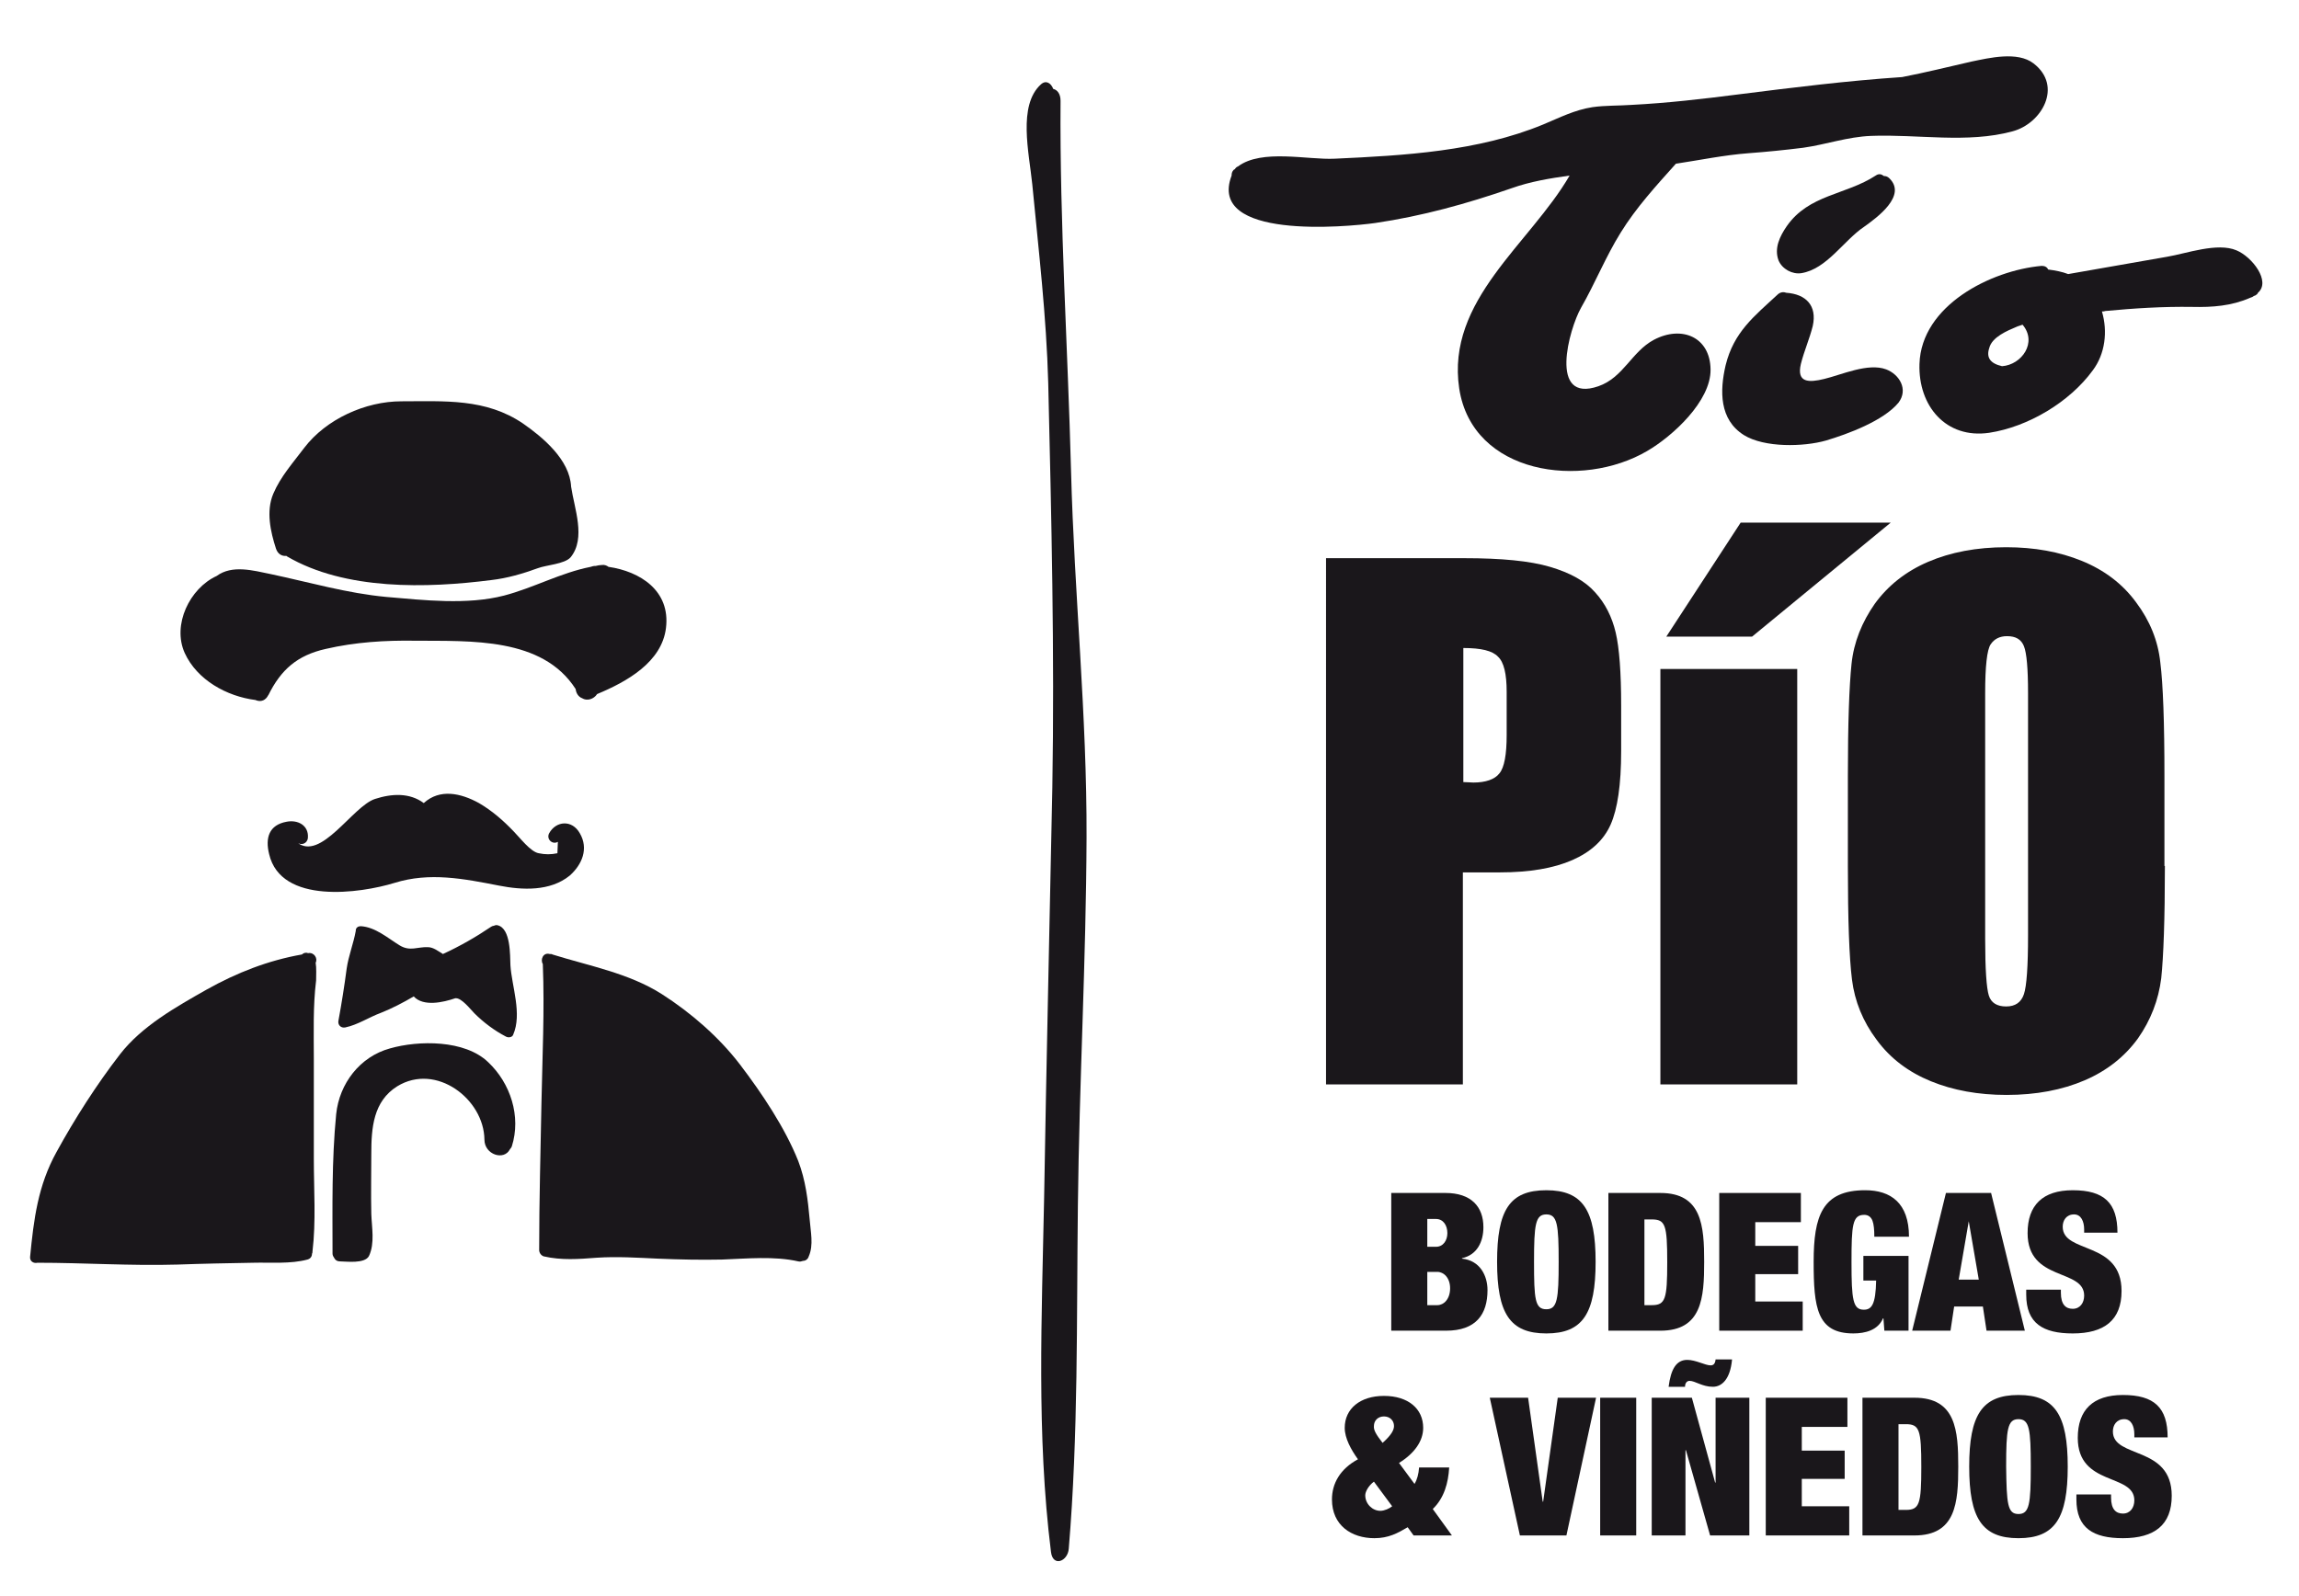 <?xml version="1.0" encoding="utf-8"?>
<!-- Generator: Adobe Illustrator 23.1.1, SVG Export Plug-In . SVG Version: 6.00 Build 0)  -->
<svg version="1.1" id="Capa_1" xmlns="http://www.w3.org/2000/svg" xmlns:xlink="http://www.w3.org/1999/xlink" x="0px" y="0px"
	 viewBox="0 0 504 350" style="enable-background:new 0 0 504 350;" xml:space="preserve">
<style type="text/css">
	.st0{fill:#1A171B;}
</style>
<g>
	<g>
		<g>
			<g>
				<path class="st0" d="M445.8,13.9c-3.5-2.7-9.7-1.2-13.6-0.4c-5.2,1.2-10.1,2.4-15.2,3.4c-12,0.8-24,2.3-35.9,3.8
					c-7.8,1-15.6,1.9-23.4,2.3c-2.8,0.2-5.8,0.1-8.6,0.5c-3.9,0.6-7.2,2.3-10.8,3.8c-14.3,5.9-30.4,6.8-45.7,7.5
					c-5.9,0.3-16-2.2-21.2,1.7c-0.3,0.1-0.5,0.3-0.7,0.6c0,0-0.1,0.1-0.2,0.1c-0.4,0.4-0.5,0.8-0.5,1.3
					c-5.4,14.1,25.1,11.3,31.5,10.4c10.2-1.5,20-4.2,29.8-7.6c4.2-1.5,8.5-2.2,12.8-2.8c-8.7,15-27.1,27.3-24.2,46.7
					c2.9,18.9,26.9,22.1,41.2,13.7c5.5-3.2,14-10.9,13.9-17.9c-0.1-7.1-6.3-9.7-12.4-6.5c-4.9,2.6-6.7,8.3-12.2,10.2
					c-11,3.8-6.4-12.6-3.8-17.2c3.1-5.4,5.4-11.2,8.7-16.5c3.4-5.5,7.8-10.3,12.1-15.1c5.3-0.8,10.6-1.9,15.9-2.3
					c4-0.3,8-0.7,12-1.2c5-0.7,9.7-2.4,14.9-2.6c10.2-0.4,21.1,1.7,31-1C447.6,27.1,452.3,18.9,445.8,13.9z"/>
				<path class="st0" d="M414.2,39.1c-0.4-0.4-0.8-0.5-1.2-0.5c-0.5-0.4-1.1-0.6-1.8-0.1c-6.6,4.3-14.6,4.1-19.5,11.1
					c-1.5,2.2-2.8,4.8-1.8,7.5c0.8,1.9,3,3.1,5,2.8c5.6-0.9,9.3-7.2,13.8-10.2C411.5,47.7,418.1,42.9,414.2,39.1z"/>
				<path class="st0" d="M413.5,81c-4-1.5-9.8,1.2-13.6,2.1c-3.3,0.8-6.1,0.9-5.1-3.3c0.7-2.8,1.9-5.5,2.6-8.3c1-4.5-1.5-7-5.8-7.3
					c-0.5-0.2-1.2-0.2-1.8,0.3c-5.3,4.9-9.7,8.3-11.5,15.6c-1.3,5.6-1.4,11.9,4,15.3c4.5,2.8,13.1,2.6,18,1.2
					c4.7-1.4,12.6-4.3,15.9-8.3C418.4,85.4,416.4,82.1,413.5,81z"/>
				<path class="st0" d="M490.3,54.9c-4.2-1.8-11,0.7-15.2,1.4c-7.2,1.3-14.5,2.5-21.7,3.8c-1.3-0.5-2.8-0.8-4.4-1
					c-0.2-0.5-0.7-0.8-1.4-0.8c-11.2,1-26.4,8.7-26.8,21.5c-0.3,9.2,5.8,16.5,15.3,15.1c8.5-1.3,17.6-6.7,22.7-13.7
					c2.7-3.6,3.3-8.5,2-12.9c0.2,0,0.5,0,0.7-0.1c6.4-0.6,12.7-1,19.1-0.9c4.4,0.1,8.6-0.2,12.7-2c0.3-0.1,0.6-0.2,0.8-0.4
					c0.1,0,0.2-0.1,0.3-0.1c0.3-0.2,0.5-0.3,0.6-0.6C497.9,61.7,493.7,56.3,490.3,54.9z M438.9,80.3c-2.6-0.6-3.5-1.9-2.8-4
					c0.6-2.4,4-3.8,5.9-4.6c0.4-0.2,0.9-0.3,1.4-0.5c0,0,0,0,0,0C446.7,75.1,443.2,80,438.9,80.3z"/>
			</g>
			<g>
				<path class="st0" d="M290.8,122.4H321c8.2,0,14.4,0.6,18.8,1.9c4.4,1.3,7.7,3.1,9.9,5.6c2.2,2.4,3.7,5.4,4.5,8.8
					c0.8,3.4,1.2,8.8,1.2,16v10c0,7.4-0.8,12.7-2.3,16.1c-1.5,3.4-4.3,6-8.4,7.8c-4.1,1.8-9.4,2.7-15.9,2.7h-8.1v46.5h-30V122.4z
					 M320.8,142.1v29.4c0.9,0,1.6,0.1,2.2,0.1c2.7,0,4.7-0.7,5.7-2c1.1-1.3,1.6-4.2,1.6-8.4v-9.5c0-3.9-0.6-6.5-1.9-7.7
					C327.2,142.7,324.7,142.1,320.8,142.1z"/>
				<path class="st0" d="M394,146.7v91.1h-30v-91.1H394z M414.5,114.6l-30.4,25h-18.8l16.3-25H414.5z"/>
				<path class="st0" d="M474.6,189.9c0,11.6-0.3,19.8-0.8,24.6c-0.6,4.8-2.3,9.2-5.1,13.2c-2.9,4-6.8,7.1-11.7,9.2
					c-4.9,2.1-10.6,3.2-17.1,3.2c-6.2,0-11.7-1-16.6-3c-4.9-2-8.9-5-11.9-9.1c-3-4-4.8-8.4-5.4-13.2c-0.6-4.8-0.9-13.1-0.9-24.9
					v-19.7c0-11.6,0.3-19.8,0.8-24.6c0.5-4.8,2.3-9.2,5.1-13.2c2.9-4,6.8-7.1,11.7-9.2c4.9-2.1,10.6-3.2,17.1-3.2
					c6.2,0,11.7,1,16.6,3c4.9,2,8.9,5,11.9,9.1c3,4,4.8,8.4,5.3,13.2c0.6,4.8,0.9,13.1,0.9,24.9V189.9z M444.6,152
					c0-5.4-0.3-8.8-0.9-10.3c-0.6-1.5-1.8-2.2-3.7-2.2c-1.6,0-2.8,0.6-3.6,1.8c-0.8,1.2-1.2,4.8-1.2,10.7v53.9
					c0,6.7,0.3,10.8,0.8,12.4c0.5,1.6,1.8,2.4,3.8,2.4c2,0,3.3-0.9,3.9-2.7c0.6-1.8,0.9-6.1,0.9-12.9V152z"/>
			</g>
		</g>
	</g>
	<g>
		<path class="st0" d="M125.2,106.7C125.2,106.7,125.2,106.6,125.2,106.7c-0.3-5.9-6.2-10.8-10.5-13.8C106.5,87.3,97.4,88,88,88
			c-7.9,0-16.5,3.9-21.3,10.2c-2.4,3.2-5.2,6.3-6.8,10.1c-1.6,3.8-0.6,8.3,0.6,12c0.4,1.2,1.3,1.7,2.3,1.6c0,0,0,0,0.1,0.1
			c12.8,7.5,30.7,7,44.8,5.2c3.5-0.4,6.9-1.4,10.2-2.6c1.8-0.7,5.9-0.9,7.2-2.4C128.5,118,125.9,111.5,125.2,106.7z"/>
		<path class="st0" d="M133.4,124.3c-0.4-0.3-0.9-0.5-1.5-0.4c-0.4,0-0.9,0.1-1.3,0.2c0,0-0.1,0-0.1,0c-0.4,0-0.7,0.1-1,0.2
			c-6.6,1.3-12.5,4.6-19,6.3c-8.1,2.1-17.6,1-25.8,0.3c-8.6-0.8-16.8-3.2-25.3-5c-3.9-0.8-8.5-2.1-11.9,0.4
			c-5.9,2.7-9.8,10.7-7,16.9c2.7,5.9,9.2,9.5,15.5,10.3c0.9,0.4,1.9,0.3,2.6-0.7c0-0.1,0.1-0.1,0.1-0.2c0,0,0-0.1,0.1-0.1
			c2.8-5.7,6.4-8.8,12.6-10.2c6.5-1.5,13-1.9,19.6-1.8c12.2,0.1,27.9-0.8,35.2,10.6c0.1,0.9,0.6,1.7,1.4,2c1.1,0.7,2.6,0.2,3.3-0.9
			c6.5-2.7,14.2-7,15.1-14.5C147,129.5,140.3,125.3,133.4,124.3z"/>
		<path class="st0" d="M127.1,182.7c-1.7-3-5.2-2.7-6.7,0c-0.7,1.3,0.7,2.6,1.9,1.9c0,0.8-0.1,1.7-0.1,2.5c-1.4,0.3-2.7,0.3-4.1,0
			c-1.8-0.3-4.2-3.5-5.5-4.8c-2.3-2.4-4.7-4.5-7.6-6.2c-4-2.2-8.6-3.2-12.1,0c-3.1-2.3-7-2.1-10.7-0.9c-4.9,1.6-11.9,13.8-17.1,9.5
			c0.9,0.8,2.3,0.3,2.4-1c0.2-2.7-2.2-4-4.7-3.5c-3.8,0.7-4.7,3.5-3.8,7.1c2.6,11.1,20,8.6,27.5,6.3c7.7-2.4,15.2-0.9,22.9,0.6
			c5.1,1,11.2,1.3,15.5-2.2C127.6,189.6,129.1,186.1,127.1,182.7z"/>
		<path class="st0" d="M111.9,211.7c-0.1-2.2,0.1-8.1-2.8-8.8c-0.3-0.1-0.6,0-0.8,0.1c-0.2,0-0.4,0.1-0.6,0.2
			c-3.4,2.3-6.9,4.3-10.6,6c-1-0.6-2.1-1.5-3.3-1.5c-2.3-0.1-3.9,1-6.2-0.4c-2.6-1.6-5.3-4-8.5-4.2c-0.6,0-1,0.3-1.1,0.8
			c0,0.1,0,0.1,0,0.2c-0.5,2.8-1.6,5.5-2,8.3c-0.5,3.8-1.1,7.6-1.8,11.4c-0.2,0.9,0.5,1.7,1.5,1.5c2.8-0.6,5.1-2.2,7.8-3.2
			c2.5-1,4.8-2.2,7.2-3.6c2.1,2.3,6.5,1.3,9.1,0.4c0,0,0,0,0.1,0c1.3-0.1,3.3,2.5,4.1,3.3c2,2,4.4,3.8,6.9,5.1
			c0.5,0.3,1.4,0.2,1.6-0.4C114.5,222.3,112.2,216.3,111.9,211.7z"/>
		<path class="st0" d="M107,232.9c-5.1-4.9-15.2-4.8-21.5-3c-6.6,1.8-11.1,7.7-11.8,14.4c-1,10.2-0.8,20.4-0.8,30.6
			c0,0.4,0.2,0.7,0.4,1c0.2,0.4,0.6,0.7,1.2,0.7c1.3,0,5.5,0.6,6.4-1.2c1.3-2.8,0.6-6.2,0.5-9.2c-0.1-4.4,0-8.8,0-13.2
			c0-5.6,0.4-11.5,5.7-14.8c8.5-5.2,19,2.8,19.1,11.7c0,3.3,4.3,4.7,5.6,2.1c0.2-0.2,0.3-0.4,0.4-0.6
			C114.3,244.8,111.9,237.5,107,232.9z"/>
		<path class="st0" d="M69.2,211.1c0.5-0.9-0.3-2.3-1.6-2.1c0,0-0.1,0-0.1,0c0,0,0,0,0,0c-0.5-0.2-1,0-1.3,0.3
			c-7.4,1.3-14.3,4-20.9,7.7c-6.7,3.8-14.2,8-19,14.2c-5.1,6.6-9.9,14.1-13.9,21.4c-4.1,7.4-5,14.8-5.8,23c-0.1,1,0.8,1.5,1.6,1.3h0
			c10.2,0,20.4,0.7,30.7,0.4c5.5-0.2,11-0.3,16.6-0.4c3.8-0.1,8.2,0.3,11.9-0.7c0.7-0.2,1-0.7,1-1.3c0.1-0.1,0.1-0.3,0.1-0.4
			c0.8-6.7,0.3-13.6,0.3-20.4c0-7.3,0-14.6,0-21.9c0-5.7-0.2-11.5,0.5-17.2C69.3,213.8,69.4,212.3,69.2,211.1z"/>
		<path class="st0" d="M177.5,267.4c-0.4-4.4-0.9-8.6-2.5-12.8c-2.9-7.3-8-14.9-12.8-21.2c-4.6-6-10.7-11.3-17.1-15.4
			c-7.2-4.6-16-6.2-24-8.7c-0.1-0.1-0.3-0.1-0.5-0.1c0,0,0,0-0.1,0c-1.4-0.4-2.1,1.2-1.5,2.2c0.4,10.1-0.1,20.4-0.3,30.5
			c-0.2,10.7-0.5,21.5-0.5,32.2c0,0.6,0.4,1.2,1,1.4c3.9,0.9,7.7,0.6,11.6,0.3c4.5-0.3,9,0,13.4,0.2c4.7,0.2,9.4,0.3,14.1,0.2
			c5.4-0.2,11.4-0.8,16.7,0.4c0.4,0.1,0.7,0,1-0.1c0.5,0,1.1-0.3,1.3-1C178.4,273,177.7,270.1,177.5,267.4z"/>
	</g>
	<path class="st0" d="M234.3,339.6c2.1-25,1.7-50.2,2-75.3c0.3-26.9,1.8-53.7,1.9-80.6c0.1-26.9-2.7-53.5-3.4-80.4
		c-0.7-27-2.5-54.2-2.3-81.2c0-1.5-0.7-2.4-1.6-2.6c-0.5-1.3-1.6-2-2.7-1c-5.1,4.6-2.6,15-1.9,21.9c1.4,14.6,3.1,28.9,3.5,43.6
		c0.7,29.5,1.4,59,0.9,88.6c-0.6,30-1.3,60-1.8,90c-0.5,26-1.7,52,1.5,77.7C230.8,343.7,234.1,342.4,234.3,339.6z"/>
	<g>
		<g>
			<path class="st0" d="M305,261.6h11.9c5.6,0,8.3,3,8.3,7.5c0,3.2-1.4,6.1-4.7,6.8v0.1c4,0.4,5.6,3.8,5.6,6.9
				c0,5.3-2.5,8.9-9.1,8.9H305V261.6z M312.9,273.4h1.9c1.6,0,2.5-1.4,2.5-3c0-1.7-0.9-3.1-2.5-3.1h-1.9V273.4z M312.9,286.2h2.2
				c1.4,0,2.8-1.3,2.8-3.7c0-2.3-1.4-3.6-2.8-3.6h-2.2V286.2z"/>
			<path class="st0" d="M339,261c8,0,10.8,4.4,10.8,15.7s-2.8,15.7-10.8,15.7c-8,0-10.8-4.4-10.8-15.7S330.9,261,339,261z
				 M339,287.1c2.4,0,2.7-2.2,2.7-10.4c0-8.2-0.3-10.4-2.7-10.4s-2.7,2.2-2.7,10.4C336.3,284.9,336.5,287.1,339,287.1z"/>
			<path class="st0" d="M352.6,261.6H364c9.1,0,9.6,7.2,9.6,15.1c0,7.9-0.5,15.1-9.6,15.1h-11.4V261.6z M360.5,286.2h1.6
				c3,0,3.4-1.3,3.4-9.4c0-8.2-0.4-9.4-3.4-9.4h-1.6V286.2z"/>
			<path class="st0" d="M376.9,261.6h17.9v6.4h-10v5.2h9.4v6.2h-9.4v6h10.4v6.4h-18.3V261.6z"/>
			<path class="st0" d="M408.2,275.4h10.2v16.4h-5.3l-0.2-2.7h-0.1c-1.1,2.6-3.9,3.3-6.5,3.3c-8,0-8.7-5.7-8.7-15.7
				c0-10.1,1.9-15.7,11.3-15.7c5.6,0,9.6,2.8,9.6,10.2h-7.6c0-1.5-0.1-2.7-0.4-3.5c-0.3-0.8-0.9-1.3-1.8-1.3
				c-2.6,0-2.8,2.2-2.8,10.4c0,8.2,0.3,10.4,2.7,10.4c1.7,0,2.6-1.1,2.7-6.4h-2.8V275.4z"/>
			<path class="st0" d="M426.6,261.6h9.9l7.4,30.2h-8.4l-0.8-5.3h-6.3l-0.8,5.3h-8.4L426.6,261.6z M431.6,267.8L431.6,267.8
				l-2.2,12.8h4.4L431.6,267.8z"/>
			<path class="st0" d="M456.9,270.3v-0.7c0-1.8-0.7-3.3-2.2-3.3c-1.7,0-2.5,1.3-2.5,2.7c0,6,12.9,3,12.9,14.1
				c0,6.4-3.8,9.3-10.7,9.3c-6.5,0-10.2-2.2-10.2-8.5v-1.1h7.6v0.7c0,2.6,1.1,3.5,2.6,3.5c1.6,0,2.5-1.3,2.5-2.9
				c0-6-12.4-3-12.4-13.7c0-6.1,3.3-9.4,9.9-9.4c6.9,0,9.8,2.8,9.8,9.3H456.9z"/>
			<path class="st0" d="M318.3,336.7h-8.4l-1.3-1.8c-2.2,1.3-4.2,2.4-7.3,2.4c-5,0-9.3-2.8-9.3-8.5c0-3.5,1.8-6.7,5.7-8.8
				c-1.5-2.1-2.9-4.6-2.9-6.9c0-4.2,3.4-7,8.6-7c5.3,0,8.6,2.8,8.6,7c0,2.9-1.9,5.6-5.3,7.7l3.4,4.6c0.6-1,0.9-2.2,1-3.6h6.6
				c-0.2,3.4-1.1,6.7-3.6,9.1L318.3,336.7z M301.2,324.9c-1.2,0.9-1.9,2.2-1.9,3c0,1.9,1.6,3.4,3.3,3.4c0.9,0,2-0.5,2.6-1
				L301.2,324.9z M303.1,316.4c1.9-1.7,2.5-2.8,2.5-3.7c0-1.2-0.9-2.1-2.2-2.1s-2.2,0.9-2.2,2.1
				C301.1,313.6,301.7,314.6,303.1,316.4z"/>
			<path class="st0" d="M326.6,306.5h8.4l3.2,22.8h0.1l3.2-22.8h8.4l-6.5,30.2h-10.2L326.6,306.5z"/>
			<path class="st0" d="M350.8,306.5h7.9v30.2h-7.9V306.5z"/>
			<path class="st0" d="M362.1,306.5h8.8l5.1,18.6h0.1v-18.6h7.4v30.2h-8.6l-5.3-18.7h-0.1v18.7h-7.4V306.5z M379.7,298.2
				c-0.4,4.2-2.2,5.9-4.2,5.9c-2.3,0-3.9-1.3-5.1-1.3c-0.6,0-1,0.5-1,1.3h-3.6c0.5-3.9,1.7-5.9,4.1-5.9c0.9,0,1.9,0.3,2.8,0.6
				c0.9,0.3,1.7,0.6,2.3,0.6c0.6,0,1-0.3,1.1-1.3H379.7z"/>
			<path class="st0" d="M387.1,306.5H405v6.4h-10v5.2h9.4v6.2H395v6h10.4v6.4h-18.3V306.5z"/>
			<path class="st0" d="M408.3,306.5h11.4c9.1,0,9.6,7.2,9.6,15.1c0,7.9-0.5,15.1-9.6,15.1h-11.4V306.5z M416.2,331.1h1.6
				c3,0,3.4-1.3,3.4-9.4c0-8.2-0.4-9.4-3.4-9.4h-1.6V331.1z"/>
			<path class="st0" d="M442.5,305.9c8,0,10.8,4.4,10.8,15.7c0,11.3-2.8,15.7-10.8,15.7c-8,0-10.8-4.4-10.8-15.7
				C431.7,310.3,434.5,305.9,442.5,305.9z M442.5,332c2.4,0,2.7-2.2,2.7-10.4c0-8.2-0.3-10.4-2.7-10.4s-2.7,2.2-2.7,10.4
				C439.9,329.8,440.1,332,442.5,332z"/>
			<path class="st0" d="M467.9,315.2v-0.7c0-1.8-0.7-3.3-2.2-3.3c-1.7,0-2.5,1.3-2.5,2.7c0,6,12.9,3,12.9,14.1
				c0,6.4-3.8,9.3-10.7,9.3c-6.5,0-10.2-2.2-10.2-8.5v-1.1h7.6v0.7c0,2.6,1.1,3.5,2.6,3.5c1.6,0,2.5-1.3,2.5-2.9
				c0-6-12.4-3-12.4-13.7c0-6.1,3.3-9.4,9.9-9.4c6.9,0,9.8,2.8,9.8,9.3H467.9z"/>
		</g>
	</g>
</g>
</svg>
